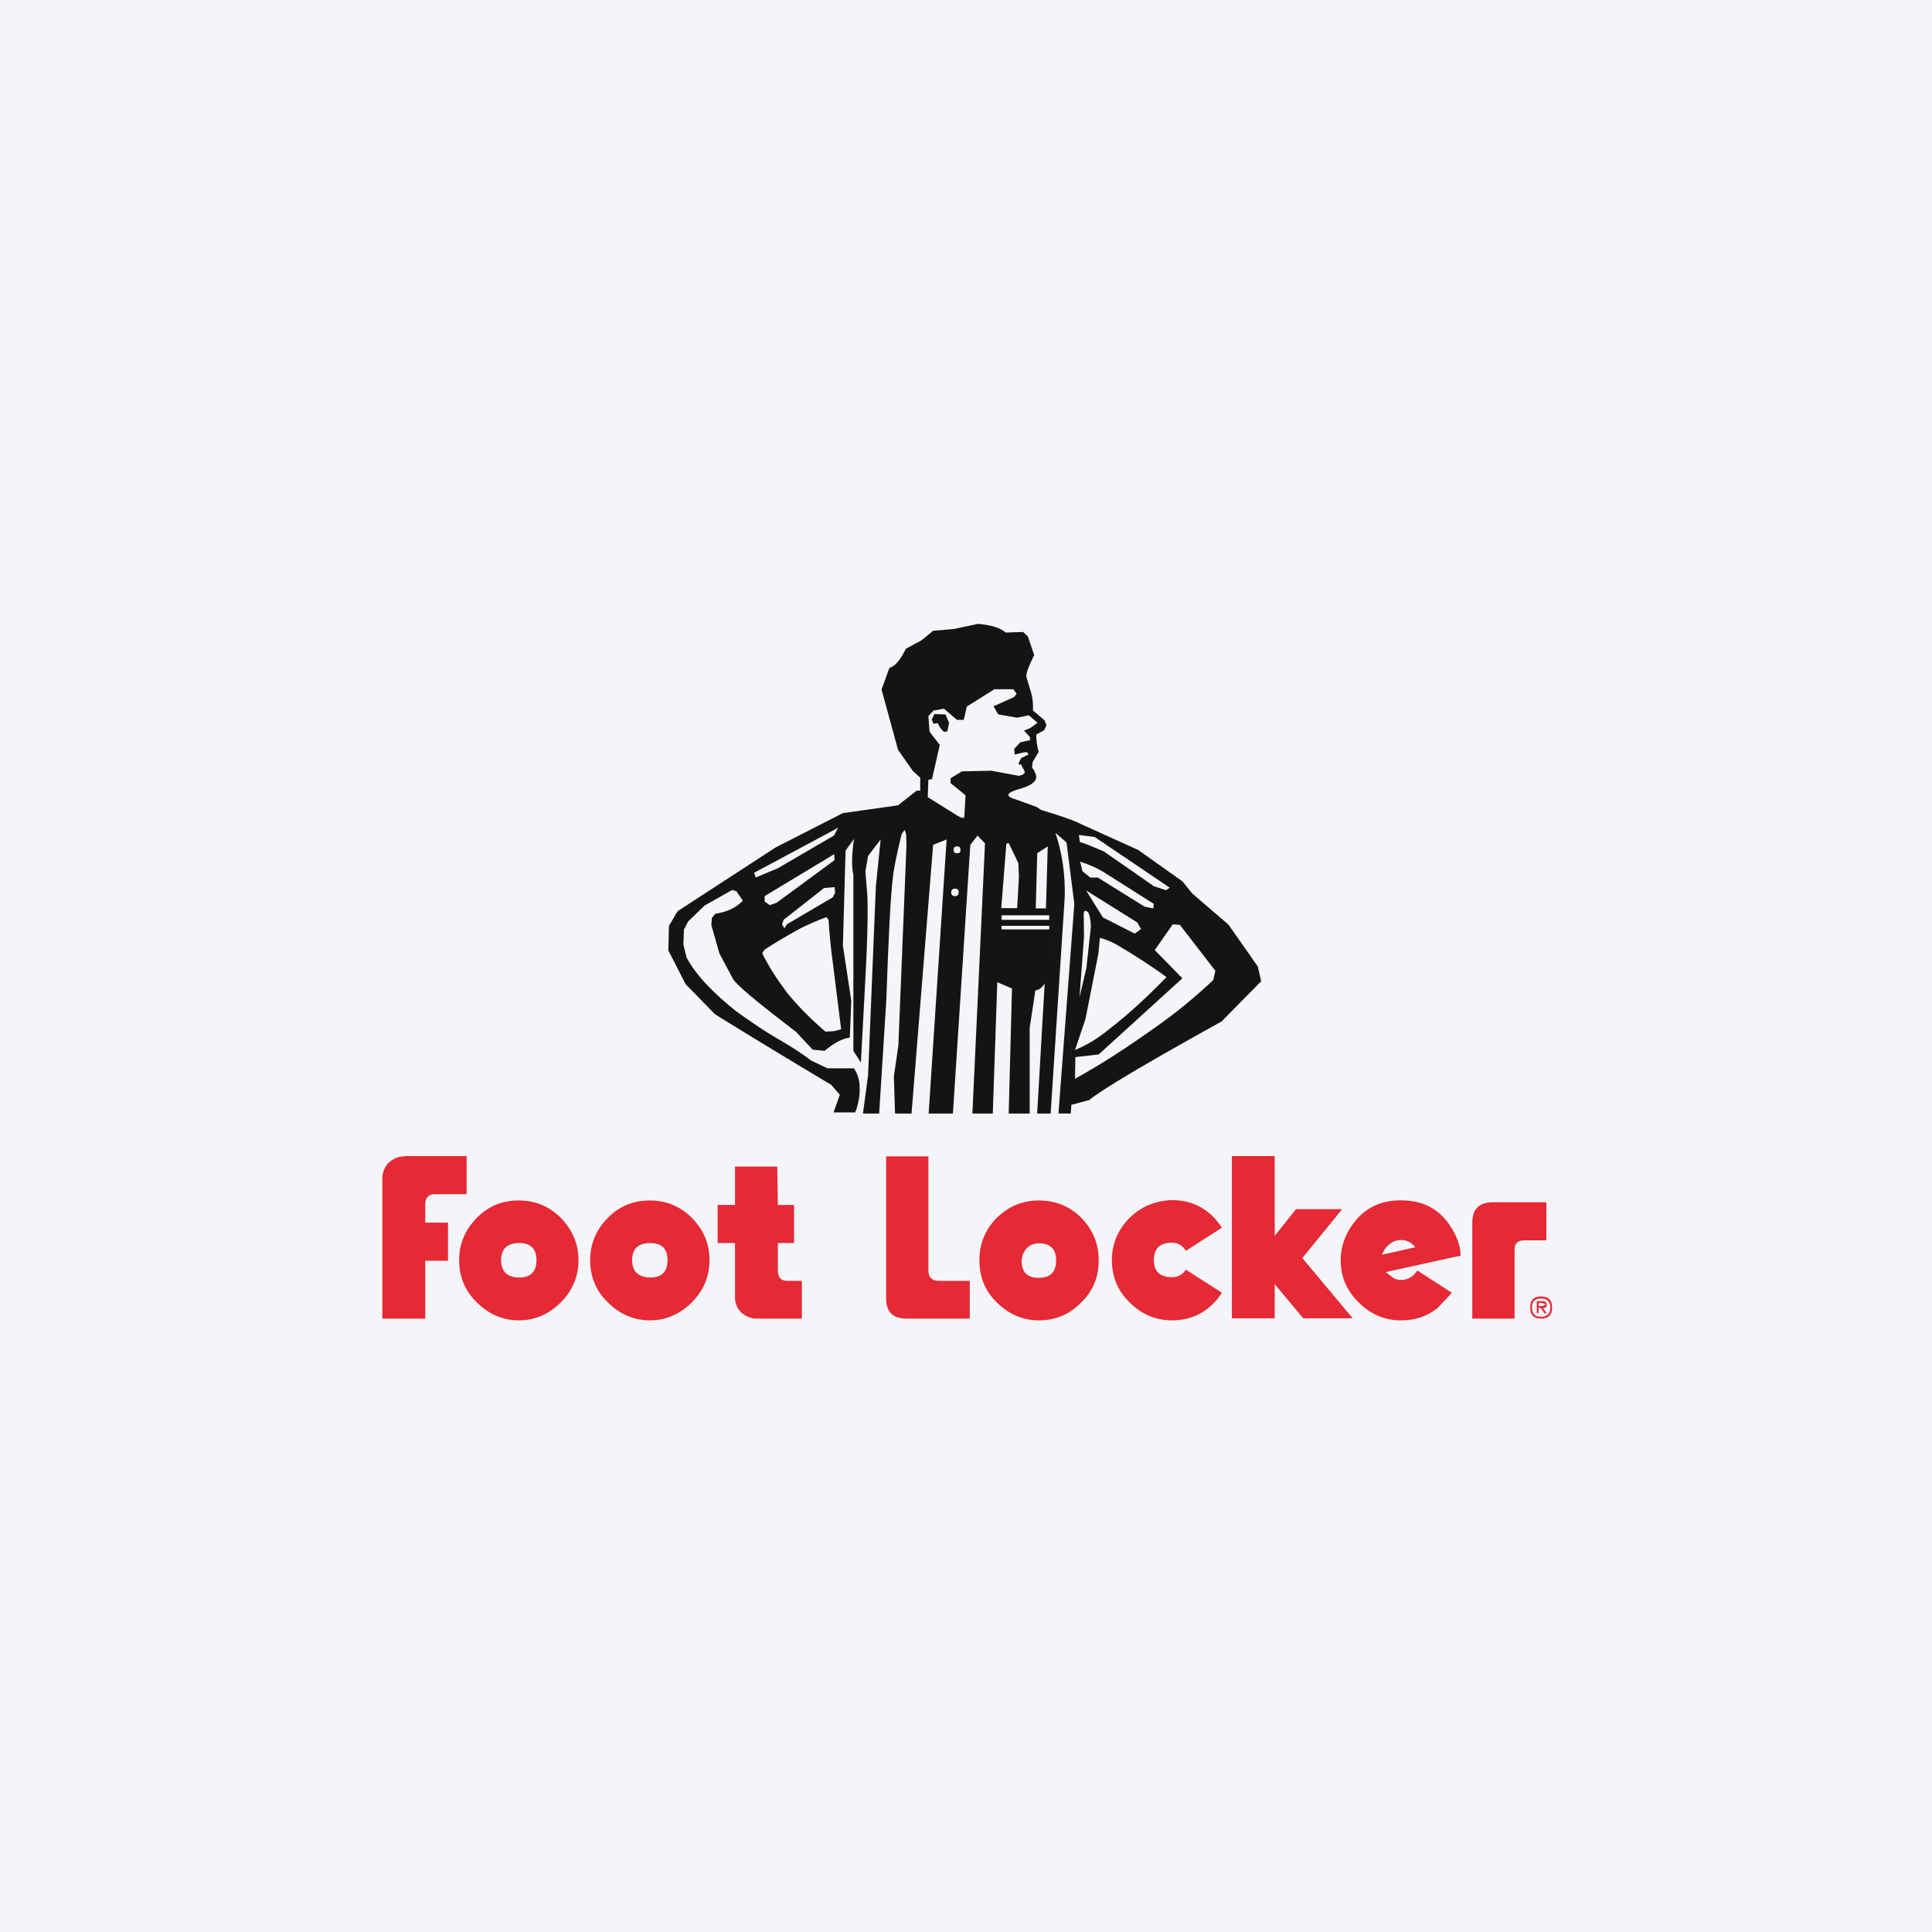 <svg width="96" height="96" viewBox="0 0 96 96" fill="none" xmlns="http://www.w3.org/2000/svg">
<rect width="96" height="96" fill="#F4F5F8"/>
<path d="M36.596 44.29L36.909 44.752C36.582 45.109 36.12 45.318 35.538 45.407L35.374 45.615L35.344 45.958L35.746 47.374L36.431 48.655C36.625 48.968 37.668 49.833 39.56 51.277L40.379 52.157L40.975 52.217C41.437 51.83 41.838 51.606 42.226 51.561L42.3 49.729L41.883 46.988L42.016 42.265L42.434 41.684C42.315 42.489 42.315 43.1 42.404 43.472V52.218L42.777 52.799L43 48.627C43.12 46.407 43.134 44.977 43.089 44.351L43 43.308L43.134 42.533L43.759 41.714L43.521 44.054L43.134 53.44L42.88 55.332H43.685L44.042 49.67C44.147 46.586 44.25 44.589 44.355 43.711C44.399 43.189 44.563 42.43 44.802 41.446L44.952 41.238L45.026 41.446L45.041 42.041L44.639 51.95L44.415 53.499L44.475 55.331H45.294L46.367 41.981L47.037 41.713L46.144 55.331H47.35L48.214 41.981L48.571 41.519L48.944 41.907L48.318 55.331H49.331L49.555 48.805L50.285 49.118L50.122 55.331H51.164V51.085L51.447 49.207C51.596 49.207 51.76 49.102 51.909 48.864L51.536 55.331H52.206L52.906 44.574C52.936 43.486 52.787 42.413 52.444 41.385L52.995 41.861L53.383 44.915L52.594 55.33H53.205L53.235 54.898L54.129 54.66C54.679 54.184 56.855 52.887 60.699 50.757L62.666 48.76L62.502 48.029L61.042 45.944L59.238 44.394L58.762 43.799L56.557 42.234L53.756 40.967C53.279 40.729 52.608 40.505 51.744 40.252L51.521 40.102L50.582 39.76C49.882 39.566 49.957 39.387 50.79 39.164C51.238 39.015 51.46 38.851 51.49 38.642C51.49 38.478 51.416 38.299 51.282 38.136L51.312 37.867L51.611 37.361C51.522 37.063 51.492 36.78 51.492 36.497L51.879 36.289L51.998 36.035L51.909 35.797L51.328 35.305C51.343 34.992 51.314 34.62 51.179 34.232L51 33.637C50.97 33.488 51.104 33.13 51.387 32.549L51.074 31.625L50.836 31.402L49.972 31.432C49.704 31.194 49.257 31.059 48.601 31L47.395 31.254L46.366 31.343L45.785 31.819L45.011 32.237C44.742 32.788 44.488 33.1 44.191 33.191L43.804 34.264L44.623 37.259L45.353 38.302L45.726 38.645V39.286H45.547L44.623 40.016L41.882 40.403L38.529 42.116L33.672 45.275L33.24 46.005L33.21 47.227L34.074 48.911L35.534 50.402C37.456 51.594 39.379 52.756 41.3 53.903L41.731 54.395L41.419 55.275H42.492C42.655 54.873 42.73 54.455 42.715 54.024C42.715 53.696 42.626 53.382 42.433 53.085H41.121L40.302 52.698C39.826 52.325 39.229 51.953 38.559 51.566C37.918 51.193 37.278 50.747 36.607 50.269C35.415 49.331 34.58 48.437 34.119 47.587L33.956 46.931L33.986 46.187L34.194 45.785L35.013 44.996L36.384 44.221L36.596 44.29ZM37.996 44.796V44.528L41.453 42.442L41.468 42.74L38.592 44.856L38.249 44.975L37.996 44.796ZM37.55 43.604L37.475 43.366L41.647 41.131L41.439 41.518L38.653 43.142L37.55 43.604ZM41.498 44.364L41.379 44.588L39.099 45.929L38.98 46.123L38.861 45.929L38.936 45.706L40.947 44.126L41.469 44.082L41.498 44.364ZM41.17 45.706C41.214 46.391 41.274 47.047 41.363 47.687L41.795 51.144L41.468 51.233L41.02 51.263C40.35 50.696 39.724 50.071 39.143 49.371C38.666 48.745 38.233 48.09 37.876 47.374L37.981 47.195C38.562 46.807 39.173 46.465 39.784 46.122C40.186 45.928 40.619 45.734 41.065 45.571L41.17 45.706ZM57.335 44.915L57.305 45.139L56.873 45.05L54.55 43.605H54.177L53.789 43.292L53.67 42.816C54.057 42.935 54.43 43.099 54.773 43.292L57.335 44.915ZM57.932 44.23L57.337 44.036L54.849 42.307C54.119 41.995 53.731 41.845 53.657 41.845L53.612 41.488L54.401 41.593L58.127 44.111L57.932 44.23ZM50.513 34.47L50.394 34.634L49.365 35.096L49.603 35.498L50.541 35.661L51.122 35.542L51.554 35.915L51.181 36.183L50.883 36.302L51.181 36.63V36.779L50.705 36.883L50.392 37.211L50.422 37.493L50.854 37.389L51.033 37.374L51.108 37.493L50.795 37.642C50.751 37.642 50.676 37.747 50.602 37.985H50.735L50.914 38.328C50.944 38.433 50.825 38.507 50.632 38.552L49.26 38.298L47.8 38.328L47.233 38.671V38.909L47.978 39.52L47.918 40.549C47.918 40.698 47.799 40.668 47.531 40.504L46.1 39.61L46.13 38.747L46.31 38.717L46.697 37.018L46.191 36.362L46.13 35.588L46.384 35.305L46.906 35.216L47.547 35.767H47.89L48.039 35.111L49.411 34.248H50.349L50.513 34.47ZM47.383 42.218C47.383 42.114 47.443 42.055 47.562 42.055C47.666 42.055 47.725 42.115 47.725 42.218C47.725 42.352 47.681 42.398 47.562 42.398C47.443 42.398 47.383 42.353 47.383 42.218ZM47.636 44.334C47.636 44.468 47.576 44.528 47.457 44.528C47.338 44.528 47.264 44.468 47.264 44.334C47.264 44.215 47.338 44.155 47.457 44.155C47.576 44.155 47.636 44.215 47.636 44.334ZM50.005 41.921L50.124 41.891L50.6 42.889L50.63 43.575L50.541 45.124H49.752L50.005 41.921ZM51.54 42.398L52.062 42.055L51.973 45.139H51.466L51.54 42.398ZM56.516 45.839L56.696 46.166L56.383 46.39L54.803 45.586L53.968 44.245L56.516 45.839ZM54.58 47.374L54.654 46.599C54.967 46.688 55.235 46.793 55.489 46.942C56.353 47.449 57.173 47.971 57.962 48.552C57.053 49.49 56.114 50.369 55.086 51.16C54.58 51.577 54.029 51.92 53.418 52.172L53.94 50.623L54.58 47.374ZM53.864 46.555L53.849 45.437C53.849 45.244 53.924 45.199 54.073 45.333C54.133 45.437 54.192 45.66 54.207 46.033L53.983 48.104L53.64 49.549L53.864 46.555ZM52.136 46.003V46.182H49.768V46.003H52.136ZM52.136 45.482V45.706H49.768V45.482H52.136L53.418 53.601L53.432 52.528L54.594 52.395L58.751 48.611L57.38 47.21L58.274 45.929L58.631 45.959L60.39 48.239L60.285 48.701C59.361 49.564 58.393 50.369 57.335 51.099C56.054 52.009 54.773 52.858 53.416 53.603L52.136 45.482ZM46.981 35.499L46.43 35.484L46.296 35.753L46.385 35.961L46.593 35.931L46.713 36.154L46.892 36.362L47.071 36.348L47.16 35.916L46.981 35.499Z" fill="#161413"/>
<path d="M38.622 57.966H36.522V59.873H35.658V61.765H36.522V64.492C36.522 64.76 36.626 65.014 36.834 65.222C37.072 65.416 37.311 65.521 37.594 65.521H39.844V63.643H39.114C38.801 63.643 38.652 63.464 38.652 63.136V61.765H39.457V59.873H38.652L38.622 57.966ZM46.132 57.46H44.031V64.508C44.031 65.193 44.358 65.521 45.06 65.521H48.187V63.643H46.623C46.311 63.643 46.132 63.464 46.132 63.136V57.46ZM74.201 59.739C73.501 59.739 73.158 60.067 73.158 60.768V65.521H75.259V62.094C75.259 61.781 75.422 61.632 75.735 61.632H76.838V59.739H74.201V59.739ZM20.087 57.46C19.789 57.46 19.551 57.565 19.313 57.773C19.119 57.981 19 58.235 19 58.533V65.521H21.13V62.645H22.262V60.752H21.13V59.843C21.13 59.5 21.31 59.337 21.607 59.337H23.186V57.444H20.087V57.46ZM27.865 60.514C27.284 59.933 26.584 59.651 25.794 59.651C24.945 59.651 24.259 59.933 23.694 60.514C23.113 61.095 22.814 61.811 22.814 62.614C22.814 63.464 23.113 64.149 23.694 64.715C24.275 65.296 24.975 65.608 25.794 65.608C26.583 65.608 27.284 65.296 27.865 64.715C28.446 64.134 28.745 63.434 28.745 62.614C28.744 61.811 28.446 61.111 27.865 60.514ZM24.9 62.616C24.9 62.049 25.213 61.766 25.794 61.766C26.361 61.766 26.658 62.049 26.658 62.616C26.658 63.197 26.359 63.479 25.794 63.479C25.197 63.465 24.9 63.182 24.9 62.616ZM34.376 60.514C33.794 59.933 33.094 59.651 32.304 59.651C31.469 59.651 30.769 59.933 30.204 60.514C29.623 61.095 29.325 61.811 29.325 62.614C29.325 63.464 29.623 64.149 30.204 64.715C30.785 65.296 31.485 65.608 32.304 65.608C33.093 65.608 33.794 65.296 34.376 64.715C34.956 64.134 35.255 63.434 35.255 62.614C35.255 61.811 34.972 61.111 34.376 60.514ZM31.41 62.616C31.41 62.049 31.723 61.766 32.304 61.766C32.885 61.766 33.168 62.049 33.168 62.616C33.168 63.197 32.885 63.479 32.304 63.479C31.724 63.465 31.41 63.182 31.41 62.616ZM53.73 60.514C53.149 59.933 52.449 59.651 51.63 59.651C50.811 59.651 50.125 59.933 49.53 60.514C48.949 61.095 48.666 61.811 48.666 62.614C48.666 63.464 48.949 64.149 49.53 64.715C50.111 65.296 50.811 65.608 51.63 65.608C52.465 65.608 53.165 65.296 53.73 64.715C54.326 64.134 54.594 63.448 54.594 62.614C54.594 61.811 54.311 61.111 53.73 60.514ZM51.019 62.019C51.198 61.855 51.392 61.781 51.614 61.781C52.195 61.781 52.478 62.063 52.478 62.63C52.478 63.211 52.195 63.494 51.614 63.494C51.033 63.494 50.765 63.211 50.765 62.63C50.779 62.406 50.854 62.213 51.019 62.019ZM56.129 60.514C55.548 61.095 55.249 61.811 55.249 62.614C55.249 63.464 55.548 64.149 56.129 64.715C56.71 65.296 57.41 65.608 58.229 65.608C59.286 65.608 60.121 65.147 60.717 64.237L58.929 63.09C58.75 63.343 58.542 63.462 58.229 63.462C57.634 63.462 57.335 63.18 57.335 62.599C57.335 62.032 57.648 61.749 58.229 61.749C58.542 61.749 58.751 61.883 58.929 62.151L60.717 61.004C60.121 60.094 59.286 59.632 58.229 59.632C57.395 59.665 56.71 59.949 56.129 60.514ZM76.571 64.419C76.214 64.419 76.034 64.598 76.034 64.97C76.034 65.343 76.214 65.521 76.571 65.521C76.944 65.521 77.122 65.341 77.122 64.97C77.122 64.597 76.944 64.419 76.571 64.419ZM76.124 64.97C76.124 64.671 76.257 64.522 76.571 64.522C76.884 64.522 77.033 64.686 77.033 64.97C77.033 65.282 76.869 65.432 76.571 65.432C76.258 65.432 76.124 65.268 76.124 64.97ZM76.854 64.835C76.854 64.716 76.793 64.656 76.646 64.656H76.363V65.251H76.452V64.983H76.557L76.736 65.251H76.855L76.661 64.983C76.795 65 76.854 64.955 76.854 64.835ZM76.452 64.91V64.746H76.615L76.779 64.79C76.779 64.865 76.704 64.895 76.571 64.895H76.452V64.91ZM63.34 61.409V57.446H61.21V65.506H63.34V63.808L64.756 65.506H67.215L64.712 62.511L66.693 60.082H64.399L63.34 61.409ZM72.577 62.392C72.577 61.9 72.384 61.379 71.982 60.798C71.46 60.082 70.76 59.695 69.822 59.651C68.69 59.59 67.825 59.978 67.199 60.857C66.812 61.394 66.618 61.989 66.618 62.616C66.618 63.465 66.931 64.15 67.512 64.716C68.093 65.297 68.793 65.61 69.612 65.61C70.298 65.61 70.909 65.416 71.43 64.999L72.145 64.238L70.433 63.135L70.225 63.373C69.942 63.612 69.629 63.656 69.286 63.537L68.854 63.21L72.577 62.392ZM69.315 61.662C69.733 61.543 70.06 61.647 70.328 61.974L68.674 62.347C68.793 62.019 68.987 61.811 69.315 61.662Z" fill="#E52935"/>
</svg>
